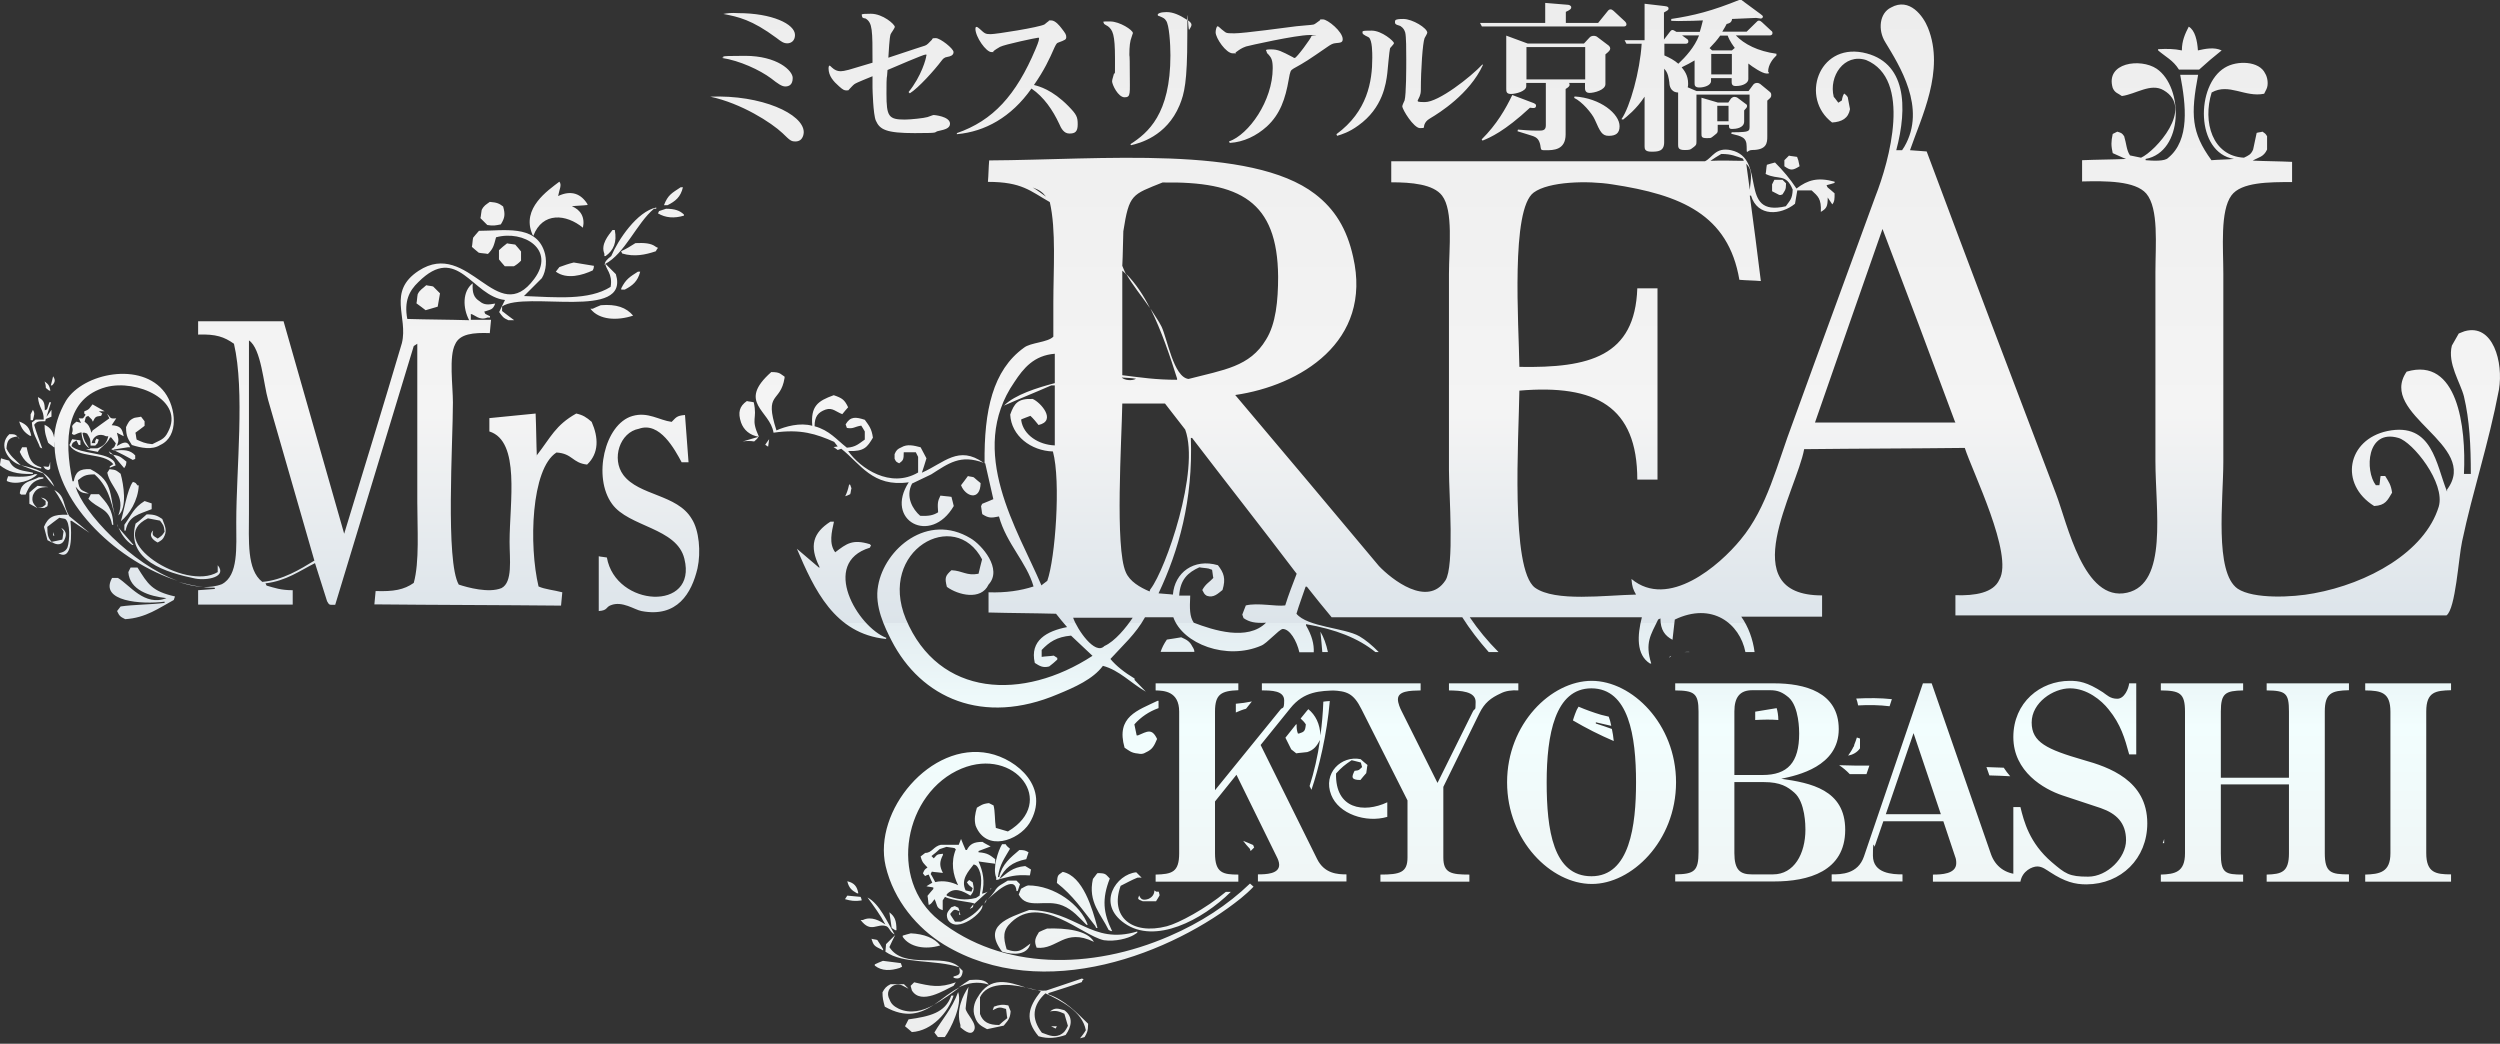 <?xml version="1.0" encoding="UTF-8"?>
<svg id="_レイヤー_1" data-name=" レイヤー 1" xmlns="http://www.w3.org/2000/svg" version="1.1" xmlns:xlink="http://www.w3.org/1999/xlink" viewBox="0 0 1200 501">
  <rect x="0" y="0" width="1200" height="501" fill="#333333" stroke="none"/>
  <defs>
    <style>
      .cls-1 {
        fill: url(#_名称未設定グラデーション_92);
        stroke-width: 0px;
      }
    </style>
    <linearGradient id="_名称未設定グラデーション_92" data-name="名称未設定グラデーション 92" x1="599.9" y1="396.4" x2="599.9" y2="-102.3" gradientTransform="translate(0 102)" gradientUnits="userSpaceOnUse">
      <stop offset="0" stop-color="#ededed"/>
      <stop offset=".3" stop-color="#f2fefe"/>
      <stop offset=".4" stop-color="#e3ecf0"/>
      <stop offset=".4" stop-color="#dce4ea"/>
      <stop offset=".6" stop-color="#f4f4f4"/>
      <stop offset="1" stop-color="#ededed"/>
    </linearGradient>
  </defs>
  <path class="cls-1" d="M856.5,79.7v-2.8c.8-.8,1.4-1.4,2.2-2.2,1.1.3,2.5.3,3.9.6.3.6.3,1.1.6,1.7l.6,2.8c-3.4,2.1-4.3,2.1-7.3,0h0ZM1045.9,33.4h9.7c3.6-3.3,6.9-6.1,10.8-9.2-3.6-1.7-7.8-.8-11.4,0-.3-4.7-1.4-9.7-4.4-11.4-1.7,3.3-3.3,6.7-3.3,11.4-3.9-.8-6.9-.8-11.4-.6v.6c3.6,3.1,7.2,4.7,10,9.2h0ZM15.8,237.7c1.4-3.1,3.1-3.9,7.5-3.9-1.7-.3-3.3-.3-5.3-.6-1.4,1.1-2.8,2.2-3.9,3.3v5.3c1.4.8,2.8,1.4,3.9,2.2-1.9-2.1-3-3.2-2.2-6.3ZM59.6,224.7c.8-1.4.8-.8,1.1-3.1-2.2-1.7-2.8-2.8-6.4-3.3,1.7,2.2,3.4,4.2,5.3,6.4h0ZM39.1,207.5c.3,3.8,1.5,6.2,3.8,7.7-1.6-2.4-2.7-3.8-3.3-7.4.8-.3,1.4,0,2.2.3,1.1,1.9,1.7,2.2,1.7,5.8h2.2c.3-.3.8-.8,1.1-1.1.3-.6.3-1.1.6-1.7-.3-.3-.8-.3-1.1-.6-.8,1.4-.6,1.1-.6,2.2h-1.7c.6-3.3,3.6-5,6.9-3.3h1.1c-.8,3.3-2.2,4.7-5.3,5.8h-3.8c.2.1.3.2.5.3-.6,0-1.4.3-2.2.3,1.9.3,3.9.8,5.8,1.1.6-1.9,4.4-3.6,5.8-6.9h.6l2.2,2.8c-.8,2.2-.6,1.7-2.2,2.8.4.2.7.4,1.1.5v-.3c2.2-.3,4.4-.8,6.9-1.1h1.1c-1.4-3.6-3.6-2.2-6.4-.6,1.1-2.8.8-3.3,0-6.4,1.1.6,2.2,1.1,3.3,1.7-.8-3.6-1.4-5-5.8-5.3.8-1.1,1.4-2.2,2.2-3.3-3.3.3-2.5-.3-4.4-2.2.3.8.8,1.4,1.1,2.2-2.8,1.9-5.3,3.9-8,5.8-.3.3-.3.8-.6,1.1-.8-2.8-1.4-3.9-3.3-5.3.3-.8.3-1.4.6-2.2.3-.3.8-.3,1.1-.6.6.6,1.1,1.1,1.7,1.7.3.3.3.8.6,1.1,1.1-2.2,1.1-2.5,3.9-2.8.3-.3.3-.8.6-1.1-.6-.3-1.1-.8-1.7-1.1h2.8c-1.9-1.1-3.9-2.2-5.8-3.3-1.4,1.7-1.4,2.5-3.9,3.3,0,1.9-.6.3.6,1.7-1.7,2.2-.6,1.7-3.3,1.7.3.8.8,1.4,1.1,2.2-.8-.3-1.4-.3-2.2-.6-3.9,3.1-.8,1.7-2.2,5.8,1.5,1.2,1.3,0,4.6-.7h0ZM66.6,233h-.6c-1.1-1.4-.6-1.1-2.2-1.7-2.8,3.6-4.4,14.7-5.8,18.9,4.1-3.3,8.3-10,8.6-17.2ZM18,243.8h3.3c1.9-1.1,1.4-.3,1.7-2.8-1.1-1.4-1.1-1.7-3.3-2.2.8.6,1.4,1.1,2.2,1.7v1.7c-1.4,1.1-1.4,1.4-3.9,1.6ZM26.1,235.2c2.5,3.6,4.4,7.2,6.4,11.9-6.9-.3-9.4,1.1-11.4,5.8.6,2.2,1.1,4.2,1.7,6.4.8.3,1.4.8,2.2,1.1,0-.1-.1-.1-.1-.2,2.7,1.8,5.2,1.3,6.2-1.5,1.1-2.5.3-4.2-1.7-5.3.3.6.8,1.1,1.1,1.7-.3,1.4-.3,2.8-.6,3.9-1.6.3-3.3.8-5.2,1.1-1.5-2-2-3-2-7.2,1.9-1.4,3.9-3.1,5.8-4.4.8.3,1.9.3,2.8.6,2.5,1.7,2.2,10.3,1.1,13.6-.7,1.7-2.2,2.6-4.4,2.8,6.9,4.2,6.4-9.4,5.8-15.5h.6c2.8,1.9,5.8,3.9,8.6,5.8-3.3-2.8-6.4-5.3-9.7-8-3.4-5.6-1.7-9.5-7.2-12.6h0ZM408.1,237.2c.3-.8.3-1.9.6-2.8-.3-.6-.3-1.1-.6-1.7-.2-.1-.3-.1-.5-.2,0,.1,0,.2-.1.4-.4,1.9-1,3.7-1.8,5.3.8-.2,1.6-.6,2.4-1ZM26.1,257.1c-.3-.6-.3-1.1-.6-1.7v1.7h.6ZM64.9,220.3v-1.7c-2.4-2.7-5.6-2.8-9.8-2.3,2.9,1.4,5.9,2.9,8.7,4.5.3-.3.8-.3,1.1-.5ZM36.3,233.6c1.9,2.2,2.2,3.1,6.4,3.3-3.3-1.7-4.7-1.1-5.3-6.4,2.5-1.9,3.3-2.8,8-2.8,7.8,6.9,8.3,16.1,10.8,23.6-4.2-12.8-.8-20-12.8-26.1-5.3-.3-7.2,1.4-8,5.8h-.6c-4.2-20.2-3.1-39.9,16.1-45.2,14.7-3.9,38,6.4,29.7,21.6-1.7,3.6-3.9,3.9-7.5,5.8-3.6-.3-5-1.1-7.5-2.2-.3-1.1-.3-2.2-.6-3.3,1.4-1.1,3.1-2.2,4.4-3.3v-2.2c-.6-.8-1.1-1.4-1.7-2.2-1.1.3-2.2.3-3.3.6-2.5,1.1-2.8,2.2-3.9,4.4,0,4.7,1.1,5.8,2.8,8.6,4.4,1.4,9.7,2.5,13.6,0,9.2-4.2,7.5-18,2.2-25.2-11.1-15-39.1-9.4-47.4,3.9-3.6,6.1-5.5,12.5-5.8,18.6.3,1.1.3,2.2.3,3.6,1.1,28.3,31.3,55.5,59.1,64.3-21.8-7.8-45.6-33-49-45.2h0ZM66,272.4h-3.3c-.3.8-.8,1.4-1.1,2.2.6,8.6,10,11.6,18.3,12.5-10.5,4.2-17.7-6.4-23.3-9.7h-2.8c-6.4,11.4,14.4,12.8,25.2,11.4v.6c-6.4.8-15,.8-21.1,1.7-.6.8-1.1,1.4-1.7,2.2,1.1,2.5,1.7,2.8,3.9,3.9,10-.6,16.4-5.5,23.3-9.2.3-.6.3-1.1.6-1.7-11.1-2.5-13-5.9-18-13.9ZM43,215.3h0q0,0,0,0t0,0ZM250.1,125.1v-4.4c-.8-1.1-1.9-2.2-2.8-3.3-1.4-.3-2.8-.3-3.9-.6-1.4,1.1-2.8,2.2-3.9,3.3v4.4c.8,1.1,1.9,2.2,2.8,3.3h4.4c1.2-.7,2.3-1.5,3.4-2.7ZM200.5,141.2c-.3,1.4-.3,3.1-.6,4.4,1.4,1.1,3.1,2.2,4.4,3.3,1.9-.6,3.9-1.1,5.8-1.7.3-2.2.8-4.2,1.1-6.4l-3.3-3.3c-1.1-.3-2.2-.3-3.3-.6-1.9,1.8-3,2.1-4.1,4.3h0ZM284,202.5c3.3,7.5,3.6,15-2.2,20.5-7.2-.8-6.9-5.3-14.7-5.8-12.2,7.8-13.3,44.6-8.6,64.3,3.1,1.4,7.2,1.7,11.4,2.8-.3,2.2-.3,4.2-.6,6.4-29.9-.3-59.6-.3-89.6-.6.3-2.2.3-4.2.6-6.4,8.6.3,13.6-.6,18.3-3.9,2.8-10,1.7-26.1,1.7-38.8v-76c-.6.3-1.1.8-1.7,1.1-12.5,41.3-25.2,82.9-37.7,124.2-2.8,0-2.8.3-3.9-1.7-1.9-6.1-3.9-12.2-5.8-18.3-7.2,3.6-13.9,8.6-23.8,9.7.3.3.3.8.6,1.1,3.9,1.1,6.7,2.2,12.5,2.2v6.9h-45.4v-6.9c2.8-.3,5.3-.3,8-.6v-.6c-1.9,0-3.6,0-5.5-.3,3.1,0,6.1-.3,8.9-1.4,8-4.2,6.9-17.5,6.9-29.7,0-25.8,4.2-62.9-1.1-85.7-4.7-3.3-8.6-4.7-17.2-4.4v-6.4h41c9.7,34.1,19.4,67.9,29.1,102,9.2-30.2,18.6-60.7,27.7-91.5,3.1-12.5-7.2-24.7,8-34.7,24.1-15.8,37.7,28,55.5,3.9,10.5-14.1-5-23.6-18.3-20-1.1,4.2-1.4,5.5-3.9,8-1.4-.3-3.1-.3-4.4-.6-1.1-.8-2.2-1.9-3.3-2.8.3-1.4.3-3.1.6-4.4.8-1.1,1.9-2.2,2.8-3.3,11.9,0,26.9-3.1,31.3,9.7,1.4,3.9,1.1,9.4-1.1,13l-8.6,8.6c15.5.6,31.1,2.2,41.6-4.4,1.1-6.4-2.5-8.6-2.5-11.1,1.7,1.7,3.3,3.3,5,5,6.9,22.5-43.3,7.8-54.6,15.5v2.2c1.9,1.4,3.9,3.1,5.8,4.4h-2.8c-2.5-1.1-2.8-1.7-4.4-3.9.8-1.9,1.9-3.9,2.8-5.8-15.8-1.7-22.7-27.5-41.6-8.6-4.4,4.2-6.9,9.2-5.3,17.7,10,.3,19.7.3,29.7.6-3.1-5.8-3.3-13.9,1.7-17.7-.3,4.7.6,6.9,3.3,8.6,2.2,1.9,4.2,1.7,7.5,1.1-1.1,3.1-2.2,2.8-5.3,3.9.3.3.3.8.6,1.1.8.3,1.4.8,2.2,1.1v.6h-1.2c-3.9,1.7-6.1-1.4-8-1.7v2.8h9.7c-.3,2.2-.3,4.2-.6,6.4-7.8-.3-14.4.3-16.6,5.3-3.1,5.8-1.1,20-1.1,28,0,19.1-3.6,76.3,2.8,87.4,4.2,1.4,14.4,4.2,20.5,1.7,5.5-2.8,3.9-13.9,3.9-22.2,0-18.9,5.3-48.3-9.7-53v-6.4c7.5-.8,14.7-1.4,22.2-2.2.3,6.9.3,14.1.6,21.1v-1.1c6.7-8.6,8.9-14.4,18.9-20,3.2.7,4.9,1.8,7.4,4h0ZM150.9,269.1c-7.5-25.8-14.7-51.3-22.2-77.1-2.2-7.5-3.3-24.7-9.2-28.6v82.9c0,13.3-1.1,27.2,6.4,33,9.7-.8,18.3-6.1,25-10.2h0ZM85.7,279.3c3.9,1.4,8,2.2,11.9,2.5-3.9-.5-8-1.4-11.9-2.5ZM411.4,428.8h.6c-.6-3.3-1.9-5-5.3-5.8.8,3.3,2.2,4.4,4.7,5.8h0ZM299.2,228c-5.8-7.8-1.7-20.5,7.5-22.2,10-3.6,17.2,10,20.5,16.1h3.3c-.6-7.5-1.1-15.3-1.7-22.7-4.2.3-4.4,1.4-6.4,3.3-6.1-.8-11.4-5-18.9-2.8-13.3,3.9-19.1,29.4-9.7,42.2,8,11.1,31.1,11.4,34.7,26.3,6.4,25.5-33,23.3-37.2-.6-1.4-.3-2.8-.3-3.9-.6v26.3c4.4-.3,3.3-1.9,5.8-2.8,5.5-2.2,11.4,2.2,14.7,2.8,17.2,3.3,24.1-8.6,26.9-20.5,1.7-7.8.8-18.3-2.8-23.8-7-11.8-25.3-11-32.8-21h0ZM54.4,222.8c-.6.3-1.1.8-1.7,1.1v.6c.8-.3,1.9-.8,2.8-1.1-.3-.6-.3-1.1-.6-1.7-3.3-4.7-16.1-3.6-20.5-7.5v-.6c.3-.3.3-.8.6-1.1.6-.3,1.1-.8,1.7-1.1.3.8.8,1.4,1.1,2.2h.8v-2.2c-1.4-.3-2.8-.3-3.9-.6-.6.8-.8,1.9-1.4,2.8,4.1,6.7,16.3,3.3,21.1,9.2h0ZM425.5,306.2c-13.9-5.3-31.9-36-8-43.3.3-.3.3-.8.6-1.1l-.6-.6c-8.3-2.5-11.1-.3-16.6,3.9-3.1-4.2-1.7-9.7-.6-14.7h-1.7c-8.3,5.3-10.3,11.6-5.3,21.6v.6c-3.6-3.1-7.2-6.1-10.8-9.2,8.3,19.4,18,40.8,42.7,43.3l.3-.5h0ZM56.8,253.3c-.3-.8-.3-1.1-.6-1.7,0,.6.4,1.1.6,1.7ZM63.5,261.6h.6c-2.5-2.8-4.7-5.5-7.2-8.3,1.3,3,3.3,6.1,6.6,8.3ZM56.8,247.4c4.4-3.6,2.5-15,1.1-20-1.9-1.4-1.9-1.9-5.3-2.2-.3.6-.8,1.1-1.1,1.7,1.5,7.2,9,10.8,5.3,20.5ZM93.7,277.7c5.8,1.1,15.5-.8,10.8-6.4v3.3c-15.5,9.4-54.9-15.5-33.5-25.8,1.9.3,3.9.8,5.8,1.1,1.4,1.9,1.9,2.2,2.2,5.3-1.1,1.9-1.7,2.2-3.3,3.3-2.2-1.4-2.8-1.4-2.2-3.9-2.5,2.5,0,4.7,2.2,5.8,1.9-1.1,2.5-1.4,3.3-3.3,1.4-3.1-.3-5.5-1.1-8-2.2-1.4-3.3-2.2-7.5-2.2-1.7,1.4-3.3,3.1-5.3,4.4-4.9,17.8,15,23.6,28.6,26.4ZM42.4,239.4c4.4,5,10,4.2,11.4,12.5h.6c-.3-7.8-3.3-10.5-6.9-14.7h-3.9c-.3.5-.6,1.4-1.2,2.2ZM72.7,241.6c-1.1-.3-2.2-.8-3.3-1.1-5.3,3.3-6.1,6.4-9.7,11.4v2.8h.6c1.4-7.2,6.4-7.8,12.5-10.3v-2.8h0ZM54.4,218.3c-.8-.6-1.4-1.1-2.2-1.7,1,1.7.2.9,2.2,1.7ZM290.1,127.1c.2,0,.3,0,.3-.3-.1,0-.3,0-.3.3ZM290.3,126.8c9.7-5,15.3-19.7,23.6-26.6h1.1v-.6c-9.2,1.9-18.3,15.5-21.6,23.3-2.2,1.7-3.1,2.8-3.1,3.9ZM315.8,119c-.3-.3-.8-.3-1.1-.6-2.2-1.7-5.5-1.9-9.7-1.7-2.2,1.4-4.4,2.8-6.9,3.9.3.3.3.8.6,1.1,5.8,1.7,11.1.6,16.1-1.1.2-.4.5-1,1-1.6ZM256,113.2c4.4-11.6,15.8-10.5,23.8-3.9,1.1-5-1.1-8.6-5.3-10.3,2.5-.3,5-.3,7.5-.6v-.4c-3.1-5-7.8-6.9-14.1-3.9.6-3.3,1.9-5.3.6-6.9-5.5,4.2-18.3,12.8-13,25.2-.1,0,.2.5.5.8ZM290.1,122.9h.6c3.9-2.8,5.5-6.7,4.4-12.5h-1.1c-1.9,2.5-5.8,6.9-3.9,11.4v1.1ZM240.4,107.7c1.9-3.1,2.2-4.7,1.1-8.6-1.9-1.4-2.8-1.9-6.4-2.2-1.9,1.4-2.8,1.7-3.9,3.9-.3,1.4-.3,2.8-.6,3.9l3.3,3.3c2.9.5,4,.2,6.5-.3h0ZM275.4,126c-2.5.6-4.7,1.4-6.9,2.2-.6.8-1.1,1.4-1.7,2.2,5.3,3.9,12.8,1.7,17.7-.6.8-1.7.3-.8.6-2.2-3.4-.5-6.4-1.1-9.7-1.6ZM288.4,146.5c-1.4.6-2.8,1.1-3.9,1.7h-1.1c4.2,5.5,13,5.8,20.5,3.3-3.3-3.9-8-5.6-15.5-5ZM364,209.7c-2.5.8-5,1.4-7.5,2.2h0c1.9-.3,3.7-.3,5.5,0,1-.8,1.7-1.5,2-2.2ZM368.7,214.4c.2-1.2.3-2.4.5-3.6-.7.9-1.3,1.8-1.9,2.7.5.3,1,.6,1.4.9h0ZM413.1,430.5c-2.2-.3-4.2-.3-6.4-.6-.3.6-.8,1.1-1.1,1.7,2.8.8,4.7,1.1,8,.6,0-.6-.3-1.2-.5-1.7ZM307.3,130.4h-1.1c-3.9,2.5-5.8,3.6-8,8v.6h1.7c3.7-1.9,6.2-3.9,7.4-8.6ZM327.8,89.9h-1.1c-4.2,2.8-6.1,3.6-8,8.6h1.7c3.8-1.9,6.3-3.9,7.4-8.6ZM328.3,103.5v-.5c-1.9-1.9-4.4-2.8-8.6-2.8-1.1.3-2.2.8-3.3,1.1-.3.3-.3.8-.6,1.1,3.7,2.2,7.8,2.5,12.5,1.1ZM23.6,187.5h.6c-.6-2.8-1.1-3.1-2.8-4.4.3.8.6,1.9.6,3.1.5.5,1,.8,1.6,1.3h0ZM9.4,210.8c-.8-1.1,0-.3-1.1-1.1l1.1,1.1ZM14.4,209.2h.6c-.8-3.9-2.2-5.5-5.8-6.9,1.1,3.5,2.4,5.2,5.2,6.9ZM15.8,196.7c-.3.8-.8,1.4-1.1,2.2v2.8h1.1c.6-2.8,1.1-3.1,0-5ZM26.1,233.6c-3.1-6.9-8-8.6-16.1-10.3,3.6,1.4,7.2,2.8,10.8,3.9,1.7,2.2,3.3,4.4,5.3,6.4h0ZM25.5,180.6c-.3,1.4-.8,3.1-1.1,4.4h.6c1.6-1.6,1.6-2.7.5-4.4ZM10,223.3c-2.8-2.8-5-4.2-6.9-8,.3-3.9,1.1-5.3,5.3-5.8-1.1-1.1-1.7-1.1-3.9-1.1-5.6,5.2-.6,13.2,5.5,14.9h0ZM15.8,227.5v-.6c-4.4-1.1-9.2-.8-11.4-5.8-1.4-.3-2.8-.8-3.9-1.1-.3,1.1-.3,2.2-.6,3.3,4,3.1,7.9,4.4,15.9,4.2h0ZM16.9,227.5c-2.8,1.7-8.6,1.4-13,1.1-.3.6-.3,1.1-.6,1.7v.6c4.7,2.2,11.9-.3,14.7-3.3h-1.1ZM364.3,209.7c-4.2-9.2-.6-8-2.5-16.6-1.1-.3-2.2-.3-3.3-.6-3.6,2.5-4.4,5.5-2.8,10.3,1.3,3.6,4.1,6.1,8.6,6.9h0ZM12.8,214.7h-2.2c-.3.8-.8,1.4-1.1,2.2,1.9,4.4,5,7.2,10.3,8v-.6c-4.8-1.3-5.9-4.3-7-9.6h0ZM26.1,214.7v-3.6c-.3-3.6-1.7-5.8-4.7-7.2,0,4.2.8,5.8,1.7,8.6.8.8,1.9,1.4,2.8,2.2,0,0,.2,0,.2,0ZM20.8,223.9c1.1,1.4.6,1.1,2.2,1.7.6,0,.8-.3,1.1-.6v-3.3c-.8,3.3-.5,2.2-3.3,2.2h0ZM15.3,202.8c.3,5.5,2.5,8,3.9,11.9.3.3.8.3,1.1.6-1.4-3.9-2.8-7.5-3.9-11.4,1.4-1.7,1.9-1.7,5.3-1.7.1-.4.2-.8.3-1.1l2.7-1.1v-3.3c-.7,1.2-1.7,2.4-2.4,3.4.7-2.3,1.5-4.7,2.2-7h-.8c-.3,1.1-.8,2.2-1.1,3.3-.3.3-.8.3-1.1.6,0-3.9-.6-5-3.3-6.4.6,5.8,2.8,5.8,2.8,10.8h-3.9c-.7.6-1.3,1.1-1.8,1.4ZM20.8,229.7v-.6h-2.2c-3.1,1.7-6.1,1.7-8,4.4-.5.7-.9,1.8-1.1,3.3l.6.6h2.2c1.8-4.1,3.2-6.9,8.5-7.7ZM55.1,216.3c-.2-.1-.3-.2-.5-.2v.3c.2,0,.3-.1.5-.1ZM502.6,445.7c-1.4.6-2.8,1.1-3.9,1.7-1.7,2.8-2.5,4.2-1.1,7.5,10,1.1,13.3-9.7,27.5-2.8-3.1-5.6-13.6-6.7-22.5-6.4h0ZM544.2,448.8c.6-.3,1.1-.8,1.7-1.1v-.6c-22.2,6.7-29.1-10-51.9-10.3-10.3,3.9-22.5,7.5-13,20,5.5,1.7,12.2,1.7,13.6-3.9-3.9,2.8-5.5,5-11.4,2.8-1.7-5.8-1.9-9.2,2.2-13,14.1-13.6,33.6,6.1,44.4,8.6,5.6.8,11.7-.9,14.4-2.5h0ZM539.8,443.2c14.6,10.2,37.1-1.4,51-15.1h-2.4c-9.7,8.1-22.6,15-28.3,16.5-16.9,4.4-27.5-4.7-22.2-19.4,2.8-1.4,5.3-2.8,8-3.9.7-.1,1.5-.1,2.1,0l-2.6-2.6c-9.5.9-19.3,15-5.6,24.5ZM465.5,436.3c2.2-1.1,1.4-.8,1.7-2.2-.3.5-1.2,1.3-1.7,2.2ZM461,439.1c-.3-.6-.3-1.1-.6-1.7v1.7h.6ZM472.4,433.8c1.4-1.4.8-1.1,1.1-2.2-.3.8-.8,1.6-1.1,2.2ZM458.3,434.9c-.6.3-1.1.3-1.7.6-1.4,1.9-2.8,2.8-1.7,5.8,4.2,7.5,18-3.9,16.6-6.9-2.5,3.6-6.1,6.1-10.3,8h-2.8c-.8-1.1-1.4-2.2-2.2-3.3v-.6c1.9-2.2,1.7-2.2,4.4-1.1-.3-.6-.3-1.1-.6-1.7-.6-.3-1.2-.5-1.7-.8h0ZM474.1,428c-2.2,1.9-4.2,3.9-6.4,5.8-.3-.8-10.5-1.4-14.1-3.3-.3.6-.8,1.1-1.1,1.7v4.7c-3.3-1.1-2.5-2.5-3.9-5.3-1.4,1.7-1.4,2.2-2.8,2.8-.3-1.4-.3-3.1-.6-4.4.8-1.1,1.9-2.2,2.8-3.3v-.7c-1.1-.3-2.2-.3-3.3-.6.8-.6,1.9-1.1,2.8-1.7-.6-1.1-1.1-2.5-1.7-3.9-2.5.6-1.1,1.4-2.8-.6.8-1.7.6-1.7,2.2-2.8-1.7-1.9-2.5-2.2-3.3-5.3.8-.6,1.4-1.1,2.2-1.7,3.3,0,3.9-3.1,7.5-3.9h8.6l1.1-2.8c.8,1.9,1.4,3.6,2.2,5.3h.6c1.4-2.8,3.3-3.9,7.5-3.9,1.1.8,2.5,1.4,3.9,2.2-1.9.8-3.9,1.4-5.8,2.2v.6c4.4.3,5.5,1.4,8,3.3v2.2c-2.8-.3-5.3-.8-8-1.1,2.2,5,3.1,9.4,1.7,15.5.7-.2,1.8-.5,2.7-1h0ZM459.9,424.9c-2.5-5-3.6-11.1-1.1-17.2l-.6-.6c-1.1-.3-2.5-.3-3.9-.6-1.1.3-2.2.8-3.3,1.1-1.1,1.1-2.5,2.2-3.9,3.3l1.1,1.1c1.7-1.7,1.1-1.9,4.4-2.2v.6c-1.7,3.3-1.7,5.3,0,8.6-1.9-.3-3.6-.3-5.3-.6-.3.3-.3.8-.6,1.1.8,1.1,1.4,2.5,2.2,3.9,4.1-1,8.3.1,11,1.5h0ZM469.1,416c-1.1-1.1,0-.3-1.7-1.1-2.5,3.3-6.4,7.2-3.9,12.5l2.8.6c.3-.6.3-1.1.6-1.7-1.4-1.1-1.7-1.1-2.8-2.8l1.1-1.1c.6.3,1.1.8,1.7,1.1.8,3.3.6,4.4-1.1,6.4-3.6-2.2-7.8-4.4-11.4-.6v.6c4.7,1.7,8.6,2.5,14.1,1.1.6-.3,1.1-.8,1.7-1.1.8-5,1.6-10-1.1-13.9h0ZM891,335.3c.4,1.1.7,2.1.9,3.3,5.2-.3,10.2-.2,15.1.4l1.1-3.4c-5.4-.6-11.2-.6-17.1-.3ZM954.9,372.2c3.3.1,6.7.2,10,.4-1.2-1.4-2.2-2.7-3.1-4.1-2.8-.1-5.6-.2-8.3-.3l1.4,4h0ZM1038.8,402.7c-.2.7-.4,1.3-.7,2h.7v-2ZM808.4,313h2.5s0-.1-.2-.1c-.9,0-1.6,0-2.3.1ZM567,305.9c-2.2.3-4.4.8-6.9,1.1-1.4,2-2.4,4-3,5.9h16.2c0-.9-.4-1.7-1-2.6-1.2-2.4-2.6-3.2-5.3-4.4ZM801.2,315.8l1-1c-.2.1-.4.2-.6.2-.2.3-.3.6-.4.8ZM539.8,358.9c2.2,1.4,3.1,2.5,6.4,2.8,1.4.3,2.5.3,3.9-.6,3.1-1.4,3.9-3.1,5.3-6.4-2.5-5.3-4.7-3.6-9.2-1.7h-.6l-1.1-5.3c3.2-3.6,7.1-6.2,11.6-7.8v-3.5h-.5c-9.4,4.6-20.1,7.5-15.8,22.5h0ZM490.1,426.6c-.3.8-.8,1.9-1.1,2.8,3.9,7.5,13,1.9,21.1,5.3,4.7,1.9,8,5.8,11.4,9.2h.6c-3.3-9.4-15.8-18.9-28.6-18.9-1.1.2-2.2,1-3.4,1.6h0ZM494.3,420.2c.3-.8.3-1.9.6-2.8-.8-.6-1.9-1.1-2.8-1.7-6.3.6-8.6,3.3-12.4,6.3,5.2-1.2,7.2-2.3,14.6-1.8h0ZM540.6,131.5c2.8,5,7.5,10.8,11.4,16.4-3.1-6.1-6.9-11.9-11.4-16.4ZM472.7,222.5h0c-.1-.1-.2-.2-.3-.2,0,0,.2.1.3.2ZM425.5,444.6c1.4.6,1.9,3.1,3.9,3.9-3.3-5.5-7.2-14.7-13-17.7,3.1,4.2,6.1,8.3,8.6,13-2.5-1.7-6.7-4.2-10.8-2.2h-1.1c5,6.6,8,1.3,12.4,3h0ZM882.8,367.3c1.8,1.2,3.6,2.7,5.1,4.3h8l1.4-4.1c-4.8,0-9.7,0-14.5-.2h0ZM1199.5,187c-5,26.3-12.5,48.3-17.7,72.9-1.7,7.8-3.1,32.4-7.5,35.5h-235.7v-9.7c9.4.3,18.3-1.1,21.1-7.5,6.9-11.9-13-51.9-16.6-63.2-25.8.3-51.3.3-77.1.6-3.6,19.7-34.4,70.2,8.6,70.2v10.2h-38.8c3.4,4.8,5.6,10.8,6.4,17h-4.4c-2.7-13.7-16-24.2-33.9-15.6-.3,3.3-.8,6.4-1.1,9.7-3.6-1.9-5.8-4.7-5.8-10.3-.3.3-.8.3-1.1.6-3.6,7.5-6.4,11.1-3.3,21.1h-.6c-6.7-4.2-6.1-13.6-3.9-22.2h-82.6c3.9,5.8,8.6,11.5,13.8,16.7h-4.7c-4.7-5.3-9-10.9-12.7-16.7h-62.7c-3.9-4.7-8-9.7-11.9-14.7h-.6c-1.4,4.2-3.1,8.6-4.4,13,5.3,6.4,23,6.7,30.2,10.8,2.9,1.7,6.1,4.3,9.3,7.6h-1.6c-8.3-6.7-19-10.9-33.3-13.4v.6c2.8,4.8,3.9,9,3.7,12.9h-6.9c-1.3-5.6-4.6-11.2-8-11.2-1.9.3-7.5,6.9-10.3,8-16.6,7.2-37.7-.8-42.2-13.6h-13.6c-4.4,8-10.8,13.6-16.6,20,2.7,3.3,6.9,6.6,11.6,9.4v.7l5.4,5.6c-7.2-4.1-12.7-10.3-20.6-12.4-4.7,6.4-13.6,10.3-21.6,13.6-36,15.3-65.7,1.9-79.9-25.8-3.1-6.1-8.3-16.4-6.4-26.3,3.1-17.7,23.8-35.2,44.4-22.7,5.3,3.1,15.5,14.7,8.6,22.2-3.6,7.8-14.7,5-20,1.1-1.1-4.4-.8-5.3,2.2-8,5.5.3,7.2,2.8,13,1.7.6-2.5,1.1-4.7,1.7-6.9-13-25-50.2-4.4-36.6,28.6,15.8,37.7,56.3,39.4,89.6,17.7l-10.3-9.7c-6.9.6-10.5,3.1-14.1,6.9v3.3c1.9-.3,3.9-.3,5.8-.6.6.3,1.1.8,1.7,1.1v.8c-1.1,1.1-2.5,2.2-3.9,3.3-3.1.8-4.7-.3-6.9-1.7-2.5-10.8,5.8-15.3,15.5-17.2-1.9-2.2-3.6-4.2-5.3-6.4-10.8-.3-21.6-.3-32.4-.6v-9.7c8.3.3,15.5-.8,21.6-2.8-3.3-11.6-13-20.5-16.6-33.6-3.9.8-5,.8-8-1.1-.3-1.1-.3-2.5-.6-3.9.3-.3.3-.8.6-1.1,1.9-.8,3.6-1.4,5.3-2.2l-3.9-17.2c-.1,0-.2-.1-.3-.1-.3-25.2,3.9-44.6,18.9-55.4,3.1-2.5,11.4-2.5,14.1-5.3v-16.1c0-16.1,1.4-35.2-1.7-48.5-9.4-5.3-13.3-9.7-29.7-9.7.3-3.3.3-6.9.6-10.3,53.5-.3,125.6-7.5,156.4,16.1,9.4,7.2,15.3,16.6,18.3,30.2,9.4,40.8-25.5,61.8-56.6,66.3,23,27.2,46,54.6,69,82.1,6.1,6.4,23.3,20,31.9,6.9,4.4-6.7,1.7-41.3,1.7-53v-94c0-12.5,2.2-30.5-3.3-37.7-4.2-5.5-14.7-6.4-24.4-6.4v-10.1h150.6c3.6-1.7,5-6.9,12.5-5.3,17.7,3.9,2.8,32.4,26.3,26.9,1.9-2.8,3.1-3.3,3.3-8-3.3-8-6.7-4.4-13-7.5.3-1.4.3-3.1.6-4.4,1.1-.3,2.5-.8,3.9-1.1,3.9,3.9,7.2,7.8,10.3,12.5,5.5-4.2,10.3-5.5,18.3-3.3v.6c-1.1.3-2.5.8-3.9,1.1.3.3.3.8.6,1.1,1.1.8,2.2,1.9,3.3,2.8,0,2.8,0,3.9-1.1,5.3-.8-1.1-1.4-2.2-2.2-3.3,0,4.4-.6,5.3-3.3,6.9.3-6.4-1.4-7.5-4.4-10.3h-6.9c-.3,2.2-.8,4.2-1.1,6.4-6.7,5.5-18,6.4-21.1-3.9h-.6c1.9,13.6,3.6,27.5,5.3,41-3.3-.3-6.9-.3-10.3-.6-5.3-31.3-28-40.8-61-45.8-11.9-1.9-30.5-1.4-37.7,3.9-11.1,8-7.2,62.9-6.9,83.7,33.6.6,55.5-5,56.6-37.7h9.7v91.8h-9.7c0-35.2-20-45.8-56.6-42.7-.3,22.7-4.4,85.7,7.5,94.6,9.7,6.9,33.6,3.6,48.5,3.3-1.4-2.5-1.9-3.6-2.2-7.5,17.7,14.7,42.2-6.4,52.4-18.9,12.8-15.3,17.5-36.3,25.2-56.6,13-36,26.3-71.8,39.4-107.9,6.9-17.5,17.7-56.6-4.4-65.7-10.5-3.3-18,7.8-15.5,17.7.8.8,1.4,1.9,2.2,2.8.6-.3,1.1-.8,1.7-1.1.2-1.5.6-2.6,1.1-3.3,1.1.8.8.6,1.7,1.7.3,1.9.8,3.9,1.1,5.8-.8,4.4-3.9,6.1-8.6,6.4-15.3-11.6-6.7-37.7,14.7-33.6,21.1,4.2,21.6,26.3,16.1,46.9h2.8c.3-.6.8-1.1,1.1-1.7,10.8-18.6-2.5-39.1-9.2-50.2-3.6-5.8-2.8-13.9,2.8-16.6,8.9-5,15.5,4.2,17.7,9.7,8.3,20.5-3.3,43.3-8.6,58.8,2.8.3,5.3.3,8,.6,20.5,54.9,41.3,109.8,62.1,164.4,5.5,14.4,13.3,52.1,34.1,47.4,19.7-4.4,13.6-39.7,13.6-63.2v-90.7c0-13,1.7-30.5-4.4-37.7-5.3-6.1-19.4-6.1-30.8-5.8v-10.2c6.9-.3,14.1-.3,21.1-.6-2.2-.8-4.2-1.9-6.4-2.8-.8-3.6-.8-5.5,0-9.2l2.2-1.1c1.9.6,2.2.6,3.3,2.2,1.1,3.6,1.1,6.7,2.8,9.2l5.3,1.1c6.9-3.1,25.8-23.8,10.8-32.4-6.1-3.6-13.3,1.9-20,2.8-1.9-1.4-3.3-1.4-4.4-3.9-3.6-12.2,13.3-14.4,21.1-9.2,13,8.9,13,39.9-5.3,43.3v.6c3.6.3,9.2.6,10.8-1.1,10.5-8.6,8.6-25.2,5.8-39.9h8.6c-3.6,19.1-3.3,27.7,6.4,41,3.6-.3,7.2-.3,10.8-.6-18.6-3.1-18.3-35.5-4.4-43.8,5.8-3.6,16.6-3.3,19.4,2.8,1.1,1.7,1.7,5.3.6,7.5-.3.8-.8,1.4-1.1,2.2-9.2,1.9-16.9-5.3-25.2-.6-4.4,14.1.3,30.5,15.5,31.3,2.2-1.1,3.3-1.4,4.4-3.9.6-2.8,1.1-5.3,1.7-8,.8-.3,1.9-.3,2.8-.6,1.1.8,1.4.8,2.2,2.2v6.4c-1.7,3.6-3.9,3.6-6.9,5.3,6.4.3,12.5.3,18.9.6v9.7c-11.1,0-24.4,0-29.1,6.4-5.5,7.5-3.9,25-3.9,37.7v90.1c0,18.3-4.4,53.2,6.9,61,7.5,5,26.3,4.2,36.6,2.2,25.8-4.7,53.2-19.7,59.9-41.6,3.3-11.4-12.5-31.1-19.4-33-15.3-4.4-16.1,15.8-10.8,22.7h1.7c.3-1.4.3-3.1.6-4.4h2.2c1.7,2.8,2.8,4.2,3.3,8-2.2,3.6-3.1,6.1-8.6,6.4-16.9-10.5-13-31.9,6.4-36,21.6-4.4,23.3,16.1,28.6,29.1v-1c16.1-21.6-33.6-36-19.4-56.6,24.4-7.2,28.6,26.3,27.5,49.1h3.3c0-13.6-.6-25.8-3.3-37.2-1.7-6.7-8-15.8-5.8-24.4,1.1-1.9,2.2-3.9,3.3-5.8.8-.3,1.9-.8,2.8-1.1,13.7-3.9,18.7,15,16.5,28h0ZM838.2,78.6c.6,4.2,1.1,8.3,1.7,12.5.5-5.3,1.6-9.2-1.7-12.5ZM821,77.2c6.9-.3,9.2,0,16.1,0-.3-.3-.3-.8-.6-1.1-3.3-1.1-5.3-2.2-10.3-2.2-1.9,1.1-3.6,2.2-5.2,3.3ZM502.1,94.4c-1.7-2.2-3.3-3.3-6.4-4.4,2.2,1.3,4.4,3,6.4,4.4ZM505.4,216.7c-10.5-.3-20-7.5-20.5-17.7,1.9-5.3,3.6-7.8,10.8-7.5,3.9,1.7,11.6,10.5,2.8,12.5-1.1-1.4-2.5-3.1-3.9-4.4-1.4.6-3.1,1.1-4.4,1.7v.6c1.1,6.9,8.3,11.6,16.1,11.9v-28.8h-1.7c-7.5,3.3-15.3,6.4-22.7,9.7,5.3-5.3,16.1-8.6,24.4-10.8v-14.1c-10,.8-15,6.9-19.4,13.6-23,33.3,1.7,71,13,97.6.8-.8,1.9-1.4,2.8-2.2,3.8-10.6,6.6-47.7,2.7-62.1h0ZM538.7,127.6c.6,1.4,1.1,2.8,1.9,4.2-.6-.8-1.4-1.4-1.9-1.9v50.2c8.9,1.1,16.1,2.2,26.3,2.2v-.6c-3.3-10.5-7.5-23-12.8-33.6,1.9,3.1,3.9,5.8,5.3,8.6,2.8,5.8,5.8,24.4,13,25.2,16.9-4.4,29.4-5.8,37.2-18.9,4.7-7.5,5.8-18.6,5.8-30.2-.3-36.3-18.3-45.8-55.5-45.2-14.6,5.9-16,5.4-18.8,23.4-.2,5.5-.2,11.1-.5,16.6h0ZM538.4,181.2c1.4,1.4,5,1.7,6.9.6-2.2-.4-4.4-.4-6.9-.6ZM543.7,296.5h-28.6c1.9,5.5,10.5,18.3,15,13.6,5-2.2,10.5-8.9,13.6-13.6ZM552.3,282.7c7.2-9.4,23.8-56.8,16.6-76.5-3.3-4.2-6.4-8.3-9.7-12.5h-20.5c-.3,17.7-3.6,69.3,1.7,81,1.9,4.4,6.7,7.2,11.4,9.2.2-.4.2-1,.5-1.2ZM622.4,275.4c-16.6-21.9-33.6-43.5-50.2-65.2h-.6c1.1,29.7-5.8,54.1-15.5,74.6,2.5.3,4.7.3,6.9.6.8-10.5,10-17.5,21.6-14.1,2.8,3.6,3.9,6.4,2.2,11.9-2.2,1.7-4.2,3.9-7.5,2.8-1.4-.8-1.4-1.4-2.2-2.8,1.7-3.1,3.3-3.6,5.3-5.8-.3-1.1-.3-2.5-.6-3.9-.6-.3-1.1-.3-1.7-.6-1.4-.3-3.1-.3-4.4-.6-5.5,2.5-9.2,5.8-9.7,13.6h5.3c-.3,6.4-.3,10,1.7,13,9.4,3.6,25.8,8.9,34.7,0-5.3.3-8-.3-10.8-2.2-.3-.6-.3-1.1-.6-1.7.6-1.4,1.1-3.1,1.7-4.4,5.8-1.4,14.4.6,18.9,0,1.6-5.2,3.6-10.2,5.5-15.2h0ZM938.6,202.8l-.3-.6c-11.4-30.8-23-61.6-34.7-92.3-10.8,30.8-21.6,61.8-32.4,92.9h67.4ZM470.7,231.9c-1.1-.8-2.2-1.9-3.3-2.8-.8-.3-1.9-.3-2.8-.6-1.1,1.4-2.2,3.1-3.3,4.4,2,5.4,9.2,7.9,9.4-1h0ZM442.5,226.9c.8-2.2,1.4-4.4,2.2-6.9l-2.8-5.3c-3.1-.8-6.4-1.7-9.2,0-1.9.8-2.5,1.4-3.3,3.3v2.2c.8,1.7.8,1.4,2.2,2.2,1.9-1.4,2.2-1.7,2.2-5.3h5.8c.3.8.8,1.4,1.1,2.2v7.5c-13.3,7.8-27.7-1.9-33.6-10.3,7.8.3,9.2-1.9,11.9-6.4-.6-4.4-1.9-5.8-3.9-8.6-4.4-1.4-6.9-1.7-9.2,2.2.3.6.3,1.1.6,1.7,3.1.6,3.6-.6,6.9-1.1.6.8,1.1,1.9,1.7,2.8v3.9c-2.8,1.9-4.2,3.6-8.6,3.9-5-3.9-8.3-8.3-15.5-10.3,0-4.7,1.7-6.7,5.3-8,3.3-1.1,5,1.1,8,2.2.8-1.1,1.9-2.2,2.8-3.3-1.7-3.6-2.8-4.4-6.9-5.8-7.8,2.8-11.1,5.3-10.3,14.7-5.8-1.7-13,.3-17.2,2.2-6.1-18.9,1.9-12.8,3.9-25.2v-.6c-2.2-1.4-2.2-2.2-6.4-2.2-16.6,14.7-.6,18.3,1.1,29.1,13-1.9,20.5.6,29.1,4.4.6.8,1.1,1.4,1.7,2.2-.7.1-1.3.2-2,.3.7.4,1.3.9,2,1.4.5-.2,1.1-.4,1.7-.6,9.2,7.2,15,18.6,32.4,16.1-11.9,18.3,10.5,30.5,21.6,11.4-.3-1.4-.8-3.1-1.1-4.4-1.7-.3-3.3-.3-5.3-.6-1.4,2.8-1.4,3.9-1.1,8-2.2,1.4-4.4,1.9-8.6,1.7-3.6-3.1-7.2-9.2-3.9-15.5l9.2-4.4c8.2-5.2,14-9.8,25.2-5.5-12.1-8.7-19,0-29.7,4.7h0ZM482.7,405.2h-1.7c-1.9,3.1-4.7,11.6-2.8,16.1v1.1c.5-.1,1-.2,1.4-.3,2.8-5.5,6.1-8.3,13-9.7.3-1.1.8-2.2,1.1-3.3-1.4-.8-1.9-1.1-4.4-1.1-4.2,3.6-8.3,6.7-9.7,13h-.6c.8-6.1,3.3-9.2,5.8-13.6-1-.8-1.6-1.3-2.1-2.2h0ZM510.1,418.5c-2.2,1.7-2.5,1.1-2.8,5.3,7.8,6.1,12.2,12.8,18.3,20.5.3.3.3.8.6,1.1h.6c-2.5-9.4-7-24.9-16.7-26.9h0ZM475.7,426.2c0-.1.1-.2.1-.2-.1.1-.1.2-.1.2ZM479.7,422.1h0q0,0,0,0c-.1,0,0,0,0,0ZM487.9,427.7h.6c.3-1.1.8-2.2,1.1-3.3l-1.7-1.7h-4.2c-2.5,1.7-4.7,2.2-6.4,5.3-1.1,1.4-2.2,2.8-3.3,3.9,2.6-2.6,13.4-12.8,13.9-4.2h0ZM475.7,426.2c-.1.2-.3.5-.5.9.9-.7.5-.6.5-.9ZM855.6,93.3c1.1-1.9,1.7-1.9,1.7-5.3-.6-.6-1.1-1.1-1.7-1.7h-3.9c-.3.8-.8,1.4-1.1,2.2v3.3c1.1.6,2.2,1.1,3.3,1.7.6.3,1.2,0,1.7-.2ZM431.9,464.6c.3-.3.8-.3,1.1-.6-.3-.6-.3-1.1-.6-1.7-2.8-.3-5.8-.8-8.6-1.1-1.4.6-2.8,1.1-3.9,1.7v.6c3.4,2.7,7.6,2.5,12,1.1ZM448.3,482.3c4.4-2.5,8.6-5.5,12.2-8.3-4.5,2.2-8.1,5.5-12.2,8.3ZM423.9,456.2v-.6c-.8-1.4-1.9-3.1-2.8-4.4-.8-.3-1.9-.3-2.8-.6.8,2.5,1.1,3.3,3.3,4.4.9.4,1.4.7,2.3,1.2ZM459.9,476.2c-3.1,8.3-7.5,12.8-11.4,19.4.6.8,1.1,1.4,1.7,2.2h3.3c2.8-3.8,8.6-15.5,6.4-21.6ZM448.3,482.3c-5.5,3.1-11.4,4.4-16.9,1.9-2.2-1.1-3.6-2.2-4.4-4.4-1.7-3.1-.3-5.8,2.2-6.9,3.1-1.1,4.4.6,6.9,1.7l-2.2-2.2h-6.4c-2.2,1.1-2.8,1.9-3.9,3.9,0,2.8.3,3.9,1.1,6.9,10.3,5.8,17.2,3.3,23.6-.9h0ZM426.9,437.9l1.1,7.5c.6.3,1.1.8,1.7,1.1h.6c0-4.9-.9-6.6-3.4-8.6h0ZM457.7,477.9h-1.1c-2.8,8.3-10.5,10-20.5,11.4-.6,1.1-1.1,2.2-1.7,3.3,1.1.8,2.2,1.9,3.3,2.8,9.7-.6,17.5-9.5,20-17.5h0ZM464.9,473.7c-2.8,4.2-6.1,11.1-3.9,18.3v1.1c.8.6,4.7,4.4,6.4,1.7,2.2-3.3-3.9-8.3-3.9-10.8.3-3.3.9-6.7,1.4-10.3h0ZM889.7,358.4h0c-.7,1.5-1.6,2.9-2.6,4.3,2.2-.4,4.3-1.5,5.7-3.5v-4.7c-.5-.2-1-.3-1.5-.5-.4,1.2-.8,2.4-1.3,3.6,0,.2,0,.5-.2.8h-.1ZM457.7,468.7v.6c2.8,1.1,4.2-.3,4.4-3.3l-1.7-1.7c.6,3,.6,3.6-2.7,4.4h0ZM451.3,453.8c-2.8-3.6-7.8-5.5-14.1-5.8-1.4.3-2.8.8-3.9,1.1v.6c3.3,4.9,10.8,6.3,18,4.1h0ZM426.9,454.6c.8-1.9,1.9-3.9,2.8-5.8l-4.4,4.4-.3,3.6c8.6,6.1,23.6,3.6,35.5,7.5-7.2-7.2-26.6,1.4-33.6-9.7ZM438.8,471.5l-1.7,1.7c.3.8.3,1.4.6,2.2,4.4,7.2,15.8-.3,20-2.2.3-.6.8-1.1,1.1-1.7-7.8,2.8-11.9,1.9-20,0ZM474.6,472.6c-1.7-2.5-5-2.5-9.2-2.2-1.4.8-3.3,2.2-5.3,3.6,4.5-2.2,9-3.1,14.5-1.4ZM430.3,446.5h0ZM498,475.4c-1.7-.5-3.5-1-5.5-1.4,1.9.6,3.7,1.1,5.5,1.4ZM601.5,405.6c-1.5-.7-3.1-1.3-4.8-2,1.1,1.4,2.2,2.8,3.3,3.9,0,.3.2.6.3,1l1.7-1.7-.5-1.2h0ZM554.1,427.4c0,1.6-.8,3.2-2.9,4.1-2.5.8-3.6.3-4.4-1.7-.6,1.7-1.1,1.7,1.7,2.8h6.4c.6-.8,1.1-1.9,1.7-2.8,0-.6-.3-1.2-.4-1.8h-1.2l-.9-.6h0ZM629.5,379.1c3.5-10.2,7.5-26.8,8.8-42.6-1.1.1-2.2.1-3.1.3-.2,5.6-.7,11-1.4,16.2-.2-5.6-2.4-9.8-5.8-12.6-.2.2-.5.5-.7.8l-3,3.7c.9.8,1.8,1.7,2.5,2.8-.3,3.3-.8,3.6-3.3,4.4h-.5c-.5-1.3-.7-2.7-.6-4.4h-.3l-5.1,6.4,2.8,5.6c.8.6,1.6,1.3,2.4,1.9,1.7-.3,3.3-.3,5.3-.6,3.1-1,4.5-2.8,6.1-5.8-1.1,7.8-2.8,15.2-5,22.1l.9,1.8h0ZM853.6,345.6c0-2.3-.4-4.3-.8-5.7-3.5.6-7,1.2-10.3,1.7v4c3.8-.2,7.5-.3,11.1,0ZM773.7,349.9c-2.5-.9-5.1-1.8-7.7-2.6v-.6c2.3.5,4.8,1.1,7.4,1.7-.3-1.6-.7-3.1-1.2-4.4-1.3-.3-2.5-.6-3.7-.9-3.7-1.1-7.3-2.4-10.8-3.9-.6.9-1.2,2.1-1.7,3.6-.3.9-.7,1.9-1,3,6.3,3.7,12.8,7,19.6,9.9-.2-2.1-.5-4-.9-5.8h0ZM650.2,370c-1.4,2.8-1.9,4.4,2.8,4.4.8-1.1,1.9-2.2,2.8-3.3.3-1.4.3-2.8.6-3.9-1.1-.8-2.2-1.9-3.3-2.8-9.2-1.9-18.3,6.7-14.1,17.2,3.6,9.1,16.6,13.5,26.9,10.5v-7c-11.3,5.3-25,3.3-24.6-13.8,2.5-2.8,4.2-4.2,7.5-6.4,1.4.3,3.1.8,4.4,1.1.3.8.3,1.4.6,2.2-1.7,1.5-1.1,1.5-3.6,1.8h0ZM598.1,340.2l2.8-3.5c-2.5.5-5.1.9-7.7,1.1v4.2c1.6-.7,3.3-1.4,4.9-1.8h0ZM503.2,477.3v-.6c5.3-1.7,10.5-3.3,16.1-5.3.3-1.7,1.7-1.1,0-1.7-5.8,1.9-11.4,3.9-17.2,5.8-1.3.1-2.7,0-4.1-.2.6.2,1.1.3,1.6.5-6.1,7.8-7.8,13.6-1.1,21.6,4.7,1.4,8.9.8,13-.6,2.8-3.9,3.9-8.6-.6-11.9-3.1-.8-4.4-1.4-6.9.6,3.1-.6,4.4,0,6.9,1.1.6,1.9,1.1,3.9,1.7,5.8-1.1,2.2-1.7,3.3-3.9,4.4-3.3,1.4-6.1-.3-8.6-1.1-5.3-6.9-4.4-13.3,1.7-18.9,7.5,3.6,17.7,8.6,19.4,17.7-.8,1.4-1.9,2.8-2.8,3.9.8-.3,1.4-.3,2.2-.6,1.1-1.9,1.7-2.8,1.7-6.4-5.3-5.2-11.4-11.6-19.1-14.1h0ZM507.3,492.6h-2.8c.8.3,1.4.8,2.2,1.1l.6-1.1h0ZM469.1,479c-1.4,2.2-2.5,5.8-1.1,9.2,1.1,3.3,2.8,4.2,5.8,5.8,2.8-.6,5.3-1.1,8-1.7,1.7-2.2,3.1-3.1,3.3-6.9-.3-.8-.8-1.9-1.1-2.8-2.8-.6-4.4-.3-6.9.6-.3.6-.3,1.1-.6,1.7,2.8-1.4,3.1-1.7,6.4-.6.3,1.7.3,3.1.6,4.4-1.4,1.1-2.8,2.2-3.9,3.3-5,0-7.8-1.4-9.2-5.3v-8c3.4-7.2,13.6-6.6,22-4.7-8.1-2.6-17.1-6-23.3,5h0ZM526.8,419.1c-.8.8-1.4,1.9-2.2,2.8-2.5,11.1,3.9,16.9,7.5,24.4.3.3.8.3,1.1.6h.6c-4.2-8.6-5-15.3-1.1-25.2-2.1-2.1-1.8-2.6-5.9-2.6h0ZM600,424.1c-10.7,10.3-23.6,18.7-38.6,25.2-37.7,16.4-80.4,16.4-110.6-7.5-25-19.7-16.6-61.6,10.8-72.9,25.5-10.5,46,16.1,22.2,30.2-1.9-.6-3.9-1.1-5.8-1.7-.6-3.9-.3-7.8-1.1-10.8-.8-.3-1.4-.8-2.2-1.1-3.1.3-3.9,1.1-5.8,2.2-.8,2.8-1.4,5.5-.6,8.6,5,12.8,20.5,7.2,25.8-1.1,10.3-16.9-5.8-30.8-19.4-33.6-28-5.8-55.7,27.7-49.6,54.1,3.9,16.6,15.3,29.9,28,37.7,48,29.1,110.4,3.6,142.5-22.2,2.1-1.7,4.2-3.6,6.1-5.6l-1.7-1.5h0ZM633.8,303.2c.4,3.3.6,6.6.9,9.8h2.7c-.8-3.8-2-7.1-3.6-9.8h0ZM646.3,423.1v-3.4c-4.2,0-10.6-.3-14.1-7.4l-27.1-54.7,14.3-17.7c6.5-8.1,14.2-8.3,22.1-8.5v-3.4h-35.8v3.4c4.6,0,10.7.1,10.7,4.8s-.8,3.1-1.7,4.3l-31.5,38.8v-37.8c0-8.3,3-9.9,11.2-10.2v-3.3h-39.7v3.4c4,.1,11.3.4,11.3,10.2v68c0,9.1-3.5,10-11.3,10.2v3.4h39.7v-3.4c-7.3,0-11.2-.7-11.2-10.2v-24.9l10.3-12.8,19.5,39.7c.4.8,1,2.2,1,3.5,0,4.4-6.3,4.6-10.2,4.6v3.4h42.5ZM728.8,331.4v-3.4h-33.3v3.4c5.6.1,12.8.4,12.8,5.5s-.3,2.5-1.4,4.8l-16.9,34.1-17.2-34.4c-.7-1.3-1.8-3.9-1.8-5.7,0-4,5.5-4.2,10.9-4.3v-3.4h-42.6v3.4c7.2.3,10.4,1.4,14.2,9l22.1,43.8v27.4c0,7.2-3.6,8.2-13,8.2v3.4h42.7v-3.4c-8.7,0-12.5-.7-12.5-8.2v-33.9l17.3-35.3c2.5-5.1,5.5-7.4,10.3-9.6,2.3-1.2,5.3-1.6,8.4-1.4ZM804.5,375.5c0-28-21.1-48.7-40.5-48.7s-40.6,20.6-40.6,48.7,21.2,48.8,40.6,48.8c19.1.1,40.5-20.5,40.5-48.8ZM785.3,375.5c0,20.7-3,45.1-21.4,45.1s-21.5-22.3-21.5-45.1,4-45.1,21.5-45.1c17.9.1,21.4,22.9,21.4,45.1ZM885.7,398.3c0-19.3-16.7-22.5-30.7-24.5,7.8-1.6,27.6-5.9,27.6-23.8s-16.5-22-31.1-22h-47.4v3.4c9.1.1,11.2,1.3,11.2,10.2v67.3c0,9.2-2,10.7-11.2,10.8v3.4h47.4c16.5,0,34.2-4.8,34.2-24.8h0ZM863.6,352.1c0,13.9-5.5,19.9-17.6,19.9h-13.5v-30.5c0-6.9,2.7-10.2,8.6-10.2h8.5c3.8,0,6,1,9,3.5,5,4.5,5,15.9,5,17.3h0ZM866.6,398.2c0,11.7-5.5,21.5-15.5,21.5h-10.3c-5.5,0-8.3-2.1-8.3-10.2v-34.1h14.1c8.1,0,11.5,2.3,14.6,5,5.4,4.6,5.4,16.2,5.4,17.8h0ZM969,423.1v-3.4c-6.5-.3-11.2-3.8-13.3-9.6l-28.5-82.1h-4.2l-28.3,83.1c-2.9,8.5-10.9,8.6-15.5,8.6v3.4h34v-3.4c-4.6,0-14.2-.3-14.2-9s.7-3.9.8-4.3l4.2-12.2h28.8l5.7,17.1c.3.7.5,1.7.5,3,0,5.3-7.3,5.5-11.2,5.5v3.4h41.2ZM931.6,390.8h-26.4l13.3-38.9,13.1,38.9h0ZM1030.7,395.2c0-20.7-18.5-27-30.6-30.4-17.6-5.1-24.9-8.5-24.9-18s10.3-16.4,18.4-16.4,15.1,5.7,18.6,10.2c5.7,7,7.7,13.7,9.8,21.5h3.4v-34.1h-3.4c-.3,2.6-2.3,7.4-5.7,7.4s-5-1.8-6.9-3.1c-7.7-5-11.7-5.5-15.9-5.5-14.2,0-27.1,10.4-27.1,27s14.6,25,23.6,28c6.1,2,12.2,4,18.4,6.1,7.4,2.6,12.1,7,12.1,15.4s-9,17.5-18.2,17.5-10.9-1.4-17.5-7c-10.7-9.2-13.3-19.5-15-26.4h-3.4v35.8h3.4c.9-5.2,5.7-7.3,8.1-7.3s4.3,1.6,6.1,2.7c7.2,4.7,11.9,5.9,17.5,5.9,16.7-.1,29.2-12.4,29.2-29.3h0ZM1127.5,423.1v-3.4c-8.5,0-11.6-.7-11.6-10.2v-68c0-8.9,3.4-10,11.6-10.2v-3.3h-39.5v3.4c9.2.1,10.7,1.3,10.7,10.2v31.7h-32.7v-31.7c0-8.9,2.2-10,10.7-10.2v-3.4h-39.5v3.4c9.1.1,11.6,1.3,11.6,10.2v68c0,9-4.8,10-11.6,10.2v3.4h39.5v-3.4c-8.6,0-10.7-.7-10.7-10.2v-33.1h32.7v33.1c0,9-3.5,10-10.7,10.2v3.4h39.5ZM1176.5,423.1v-3.4c-7.2,0-11.9-.7-11.9-10.2v-68c0-9.5,4.6-10,11.9-10.2v-3.3h-41.2v3.4c7.6.1,12.1.9,12.1,10.2v68c0,9.1-5.2,10-12.1,10.2v3.4h41.2ZM340.9,46.4c15,3.2,29.4,12.5,34.7,17.5,3.6,3.5,4.1,4,6.2,4,3.9,0,4-4.1,4-4.5-.1-8.7-20.3-18-44.9-17h0ZM346.5,27.8c8.6,1.3,18.2,5.8,23.6,9.8,3.3,2.6,5.2,3.9,6.8,3.9s3.6-.6,3.6-4.1-7.4-10.6-22.9-10.6-8.3.5-11.1,1ZM347.2,6.7c7.2,1.4,13.6,2.7,25.5,11.5,2.2,1.7,3.4,2.6,5.2,2.6s3.7-1.2,3.7-4c0-5.3-11.1-10.5-27.3-10.5-3.1-.2-5.2,0-7.1.4h0ZM436.7,44.8c4.1-2.5,11.9-11.2,15.2-15.6.7-.9,1.3-1.7,2.9-1.9,1.1-.2,2.9-.6,2.9-2.3s-6.4-6.7-8.5-6.7-1.4.2-1.9.8c-1.6,1.6-2.2,2.4-3.3,2.8-.3.1-6,1.9-17.6,5.8.2-2.6.5-9.8,1.1-11.3.2-.5,2-2.9,2-3.5,0-1.2-5.7-6.3-11.5-6.3s-4.2.4-4.2,1.3,1.4.9,1.7,1c3.3,2.1,3.3,5.4,3.3,21.2-1.6.5-9.6,2.9-11.4,3.4s-3.2.7-3.9.7c-1.6,0-2.9-.6-4.2-1.8-.2-.2-.9-.9-1.1-.9-.5,0-.5,1.2-.5,1.3,0,3.7,2.4,6.3,5,8.6,2,1.8,2.6,2,3.6,2s.9,0,1.2-.4c.4-.4,2.1-2.3,2.6-2.6,1.1-.8,7.3-3.2,8.7-3.8v5.4c0,.7.3,13,1.6,15.9,1.9,4.3,4.9,6,18.7,6s7.8-.4,12.1-1.2c2.2-.5,4.8-1.1,4.8-3.3,0-3.6-7.8-4.2-7.8-4.2-.5,0-2.5.9-3,1-1.6.5-8.1,1.2-10.9,1.2-7.8,0-8.8-1.5-8.8-12.4s.2-5.5.5-11.4c3.5-1.5,17.2-7.4,18.2-7.4s.4.4.4.6c0,1.1-2.3,9.8-8.5,17.4l.6.6h0ZM459.4,64.4c13.3-1.2,26-8.1,35.7-21.9,6,4.1,10.2,10.3,13.3,16.9.9,2.1,2.2,4.7,4.9,4.7s4-.8,4-4.4-.5-4.7-4.5-8.8c-7.8-7.9-14.1-9.5-16.5-10.1,5-7.2,7.4-12.4,9.9-18.1.9-1.9,1.2-2,1.6-2.2,3.5-1.3,4-1.5,4-2.7s-.3-1.7-2.4-4.4c-.7-.9-2.8-3.6-4.8-3.6s-.8.1-1.2.3c-.4.2-1.6,1.3-2,1.6-2.4,1.4-23.3,4.7-25.9,4.7s-2.9-.4-5.2-2.5c-.7-.6-1.2-1-1.6-1s-.5.5-.5.9c0,3.9,5.1,11.2,7.7,11.2s.5-.1.7-.2c1-.9,2.2-1.6,3.4-2.3,2.3-1.2,17.6-4.4,18.3-4.4s.4.2.4.6c0,1.1-1.2,3.8-1.6,4.8-9.4,22.3-20.5,34.4-37.8,40.4v.5s.1,0,.1,0ZM529.9,11.3c0,.3,1.6,1.1,1.9,1.3,2.3,1.8,3.4,3.8,3.4,15.5s0,5.6-.5,7.3c-.8,2.8-.9,3.1-.9,3.6,0,1.6,2.9,7.7,6,7.7s2.5-1.8,2.5-11.9-.2-7.2-.2-8.5c0-4.1.3-6.6,1.1-8.6,0-.3.6-1.6.6-1.8,0-1.5-6.4-5.6-10.9-5.6s-3.2,0-3,1h0ZM542.9,69.7c3.8-.9,17-4.1,23.3-19.2,2.3-5.6,3.7-11.2,3.7-32.9s.3-2.4.9-3.3c.8-1.2,1.1-1.8,1.1-2.4,0-.9-.9-1.6-1.8-2.2-4-2.6-7.1-3.9-10.1-3.9s-4.3.7-4.3,1.3.5.5.7.6c2.1.9,2.6,1.1,3.3,2.2,1.5,1.9,2.1,11.1,2.1,16.7,0,28.2-10.8,37.2-19.2,42.6l.3.5ZM590.3,68.6c6.7-.4,12.8-3.4,17.8-7.9,6.4-5.9,8.9-13.3,10.5-22.6.7-3.9.8-4.3,2.3-5.2,5.8-3.2,6.8-3.9,16.4-10.5,1.6-1.1,2.5-1.6,3.9-1.7,2.3-.2,3.3-.3,3.3-1.9,0-3.6-7.2-9.5-9.5-9.5s-1,.2-1.5.5c-1.8,1.3-2.5,1.9-3.1,2-.7.2-6.9.6-8.2.8-4.3.5-25,3.4-29.7,3.4s-3.7-.2-6.1-1.9c-.3-.2-1.5-1.5-1.9-1.5-.7,0-1,2.2-1,2.9,0,2.8,5,10.1,8.2,10.1s.7,0,1.5-.5c1.9-1.4,2.7-2,4.9-2.8.9-.3,23.9-5.5,30.6-5.5s.8,0,.8.5c0,.8-7.1,10.5-8,10.5s-.2-.1-1.2-.5c-5.2-2.7-6.8-3.6-10.3-3.6s-2,.6-2,1.2.8,1.2,1,1.4c1.2,1.4,1.9,2.5,1.9,6.4,0,15.7-11.5,31.9-21,35.2l.4.7h0ZM641.8,65.2c2.3-.7,5.7-1.7,10.1-4.9,12-8.5,13.4-20.4,14-25.1.2-1.9,1-10.9,1.3-11.9,0-.4,1.9-2,1.9-2.6,0-.9-5.8-6-10.7-6s-4.4.2-4.4,1.1,2.6,1.8,3.1,2.2c1.6,1.5,1.6,7.2,1.6,9.8,0,11.2-2.3,25.7-17.2,36.6l.3.8h0ZM711.6,30.9c-5.8,6.2-21.1,18.1-27.6,18.1s-2-.6-2-5.7c0-10.1.9-22.8,1.8-25,.2-.4,1.3-2.2,1.3-2.6,0-2.2-7.1-6.6-11.5-6.6s-4,.7-4,1.8,2.2,1.3,2.6,1.6c1.5,1,1.9,1.9,2.3,3.1.5,1.9.5,8.5.5,12.8s0,16.9-.8,19.8c-.2.4-1.1,2.3-1.1,2.8,0,1.6,5.5,10.5,8.5,10.5s1.2-.2,2.5-2.5c.7-1.2,1.6-1.7,2.7-2.4,3.7-2.2,18.6-11.4,25-25.4,0,0-.2-.3-.2-.3ZM780.7,11.7c0-.6-.4-1.1-.7-1.4l-5.5-5.1c-.5-.4-.9-.7-1.4-.7s-.9.2-1.3.7l-4.7,5.8h-15.5v-5.3c2.1-1,2.6-1.4,2.6-2.2s-1.1-1.2-1.6-1.2l-10.9-.9v9.6h-31.3l.9,1.7h68.2c.5,0,1.2-.2,1.2-1ZM737.3,50.6c0-.6-.7-.9-1.1-1.1l-10.3-3.9c-3.1,6.5-7.5,14.2-14.7,21.3l.4.6c3.7-1.5,10.5-4.4,22.8-15.8,2,.3,2.9.3,2.9-1.1h0ZM772.9,23.3c0-.7-.5-1.2-.7-1.4l-5.3-4c-.5-.5-1.3-.7-1.9-.7-.9,0-1.6.3-2.1.9l-2.6,2.8h-27l-10.3-3.8v25.4c0,1.4,0,2.6,2.3,2.6s7.3-1.3,7.3-3.7v-1.6h9.4v20.4c0,2.5-1.6,2.5-3.7,2.5-4.3,0-7-.3-9.7-.5l-.2.8c6.6,2.1,7.4,2.2,8.3,2.7,1.5.7,2.5,2.2,2.8,5,.2,1.4.4,1.4,2.6,1.4,3.4,0,9.4,0,9.4-7.6v-21.8c1.1-.7,1.9-1.2,1.9-2s-.2-.7-.4-.9h7.8v2.6c0,1.8,1.2,2.2,2.2,2.2,2.2,0,7.6-1.4,7.6-4.2v-14.3c1.7-1.4,2.3-2,2.3-2.8h0ZM760.9,38.1h-28.2v-15.5h28.2v15.5ZM777.4,60.6c0-5.9-9.1-13.5-21.6-14.3l-.2.7c3.7,1.7,8.6,7.4,9.9,10.4,2.6,5.9,3.5,7.8,6.7,7.8s5.2-1.1,5.2-4.6h0ZM852.7,26.6v-.8c-8.9-1.2-15.5-4.6-19.5-8.8h16.3c.6,0,1.3-.3,1.3-1.1s-.4-1-.8-1.3l-4.2-3.9c-.5-.4-.9-.8-1.5-.8s-.8.3-1.2.7l-4.7,4.6h-11.7c1.2-1.9,1.6-2.8,2.1-3.7.9-.2,2.4-.5,2.6-2.4,1,0,11.2-.5,11.5-.5s2,.3,2.3.3c.6,0,1-.5,1-.9s-.4-.7-1.2-1.3l-9.5-7c-13.7,5.6-22.6,7.8-33.3,9.4v.9c1.1,0,2,.1,3.4.1,3.8,0,10.9-.2,11.8-.3-.6,2.6-1.1,4.1-1.5,5.5h-11.2c-.4-.2-1.4-.9-1.8-.9-.6,0-.9.3-1.2.7l-3,3.9V6c1.9-1.1,2.2-1.2,2.2-1.9s-.3-1-2-1.2l-9.5-1.1v17.5h-9.6l.9,1.7h7.3c-.8,13.2-5.6,30.4-9.7,36.2l.8.2c1.6-1.3,6.4-5,10.3-11v23.9c0,1.2.2,2.5,3.2,2.5s6.2,0,6.2-4.5v-35.3c1.9,1.8,2.2,4.6,2.5,6.7,0,1.2.5,4.6,4.2,4.7v25c0,1.2,0,2.6,2.9,2.6s2.7,0,4.7-1.5c1.1-.9,1.2-1.1,1.2-2.6v-22.5h25.5v15.6c0,1.6-.5,1.8-1.5,2.1-1.3.4-6.1.4-7.1.4l-.2.7c5,1.2,7.4,1.7,7.4,6.2s0,1.6,2.6,1.6c7,0,7.3-3.4,7.3-6.4v-17.3c1.6-1.4,1.9-1.6,1.9-2.7s-.5-1.3-.8-1.6l-4.5-3.7c-.4-.3-.9-.5-1.6-.5s-1.4.4-1.7.8l-2.3,3.1h-25l-4.2-1.8c.2-.6.2-1,.2-1.8,0-4-1.9-6.3-3.1-7.8,2.6-1.2,4.3-2.2,6.2-3.3v10.8c0,1,0,2.2,2.3,2.2s5.6-1,5.6-3.1v-1.4h9.9v1.9c0,1.7,1,1.9,2,1.9,3.7,0,6-1.6,6-3.3v-7.5c2,1.6,6.7,4.8,8.8,4.8s.7-.6.7-.9c0-3.4,2.4-6.3,4-7.8h0ZM815.5,17.1c-2.1,5.5-6.4,10.2-9.9,13.5-1.9-1.7-4.2-2.9-6.7-4v-5.6h10.2c.5,0,1.3-.2,1.3-1s-.2-1-.8-1.4l-2.2-1.6h8.1ZM838.6,50.9c0-.5-.2-.8-.9-1.2l-3.6-2.7c-.5-.4-1.2-.5-1.7-.5s-1.3.5-1.6.9l-1.2,1.8h-5.1l-7.8-2.3v17.1c0,1.6,0,2.3,2.5,2.3s1.9,0,4-1.6c1.4-1,1.3-1.4,1.3-2.4v-2.4h5.4c0,1.4,0,2,1.6,2s5.7-.4,5.7-3.6v-5.3c.9-1,1.4-1.4,1.4-2.1h0ZM832.7,23l-1.4,1.2h-9.5l-1.2-1.1c2.2-2.3,3.4-3.6,5.1-6h3.6c.9,2.6,2.8,5.1,3.4,5.9h0ZM831.3,35.7h-9.9v-9.8h9.9v9.8ZM829.7,58.2h-5.4v-7.4h5.4v7.4Z"/>
</svg>